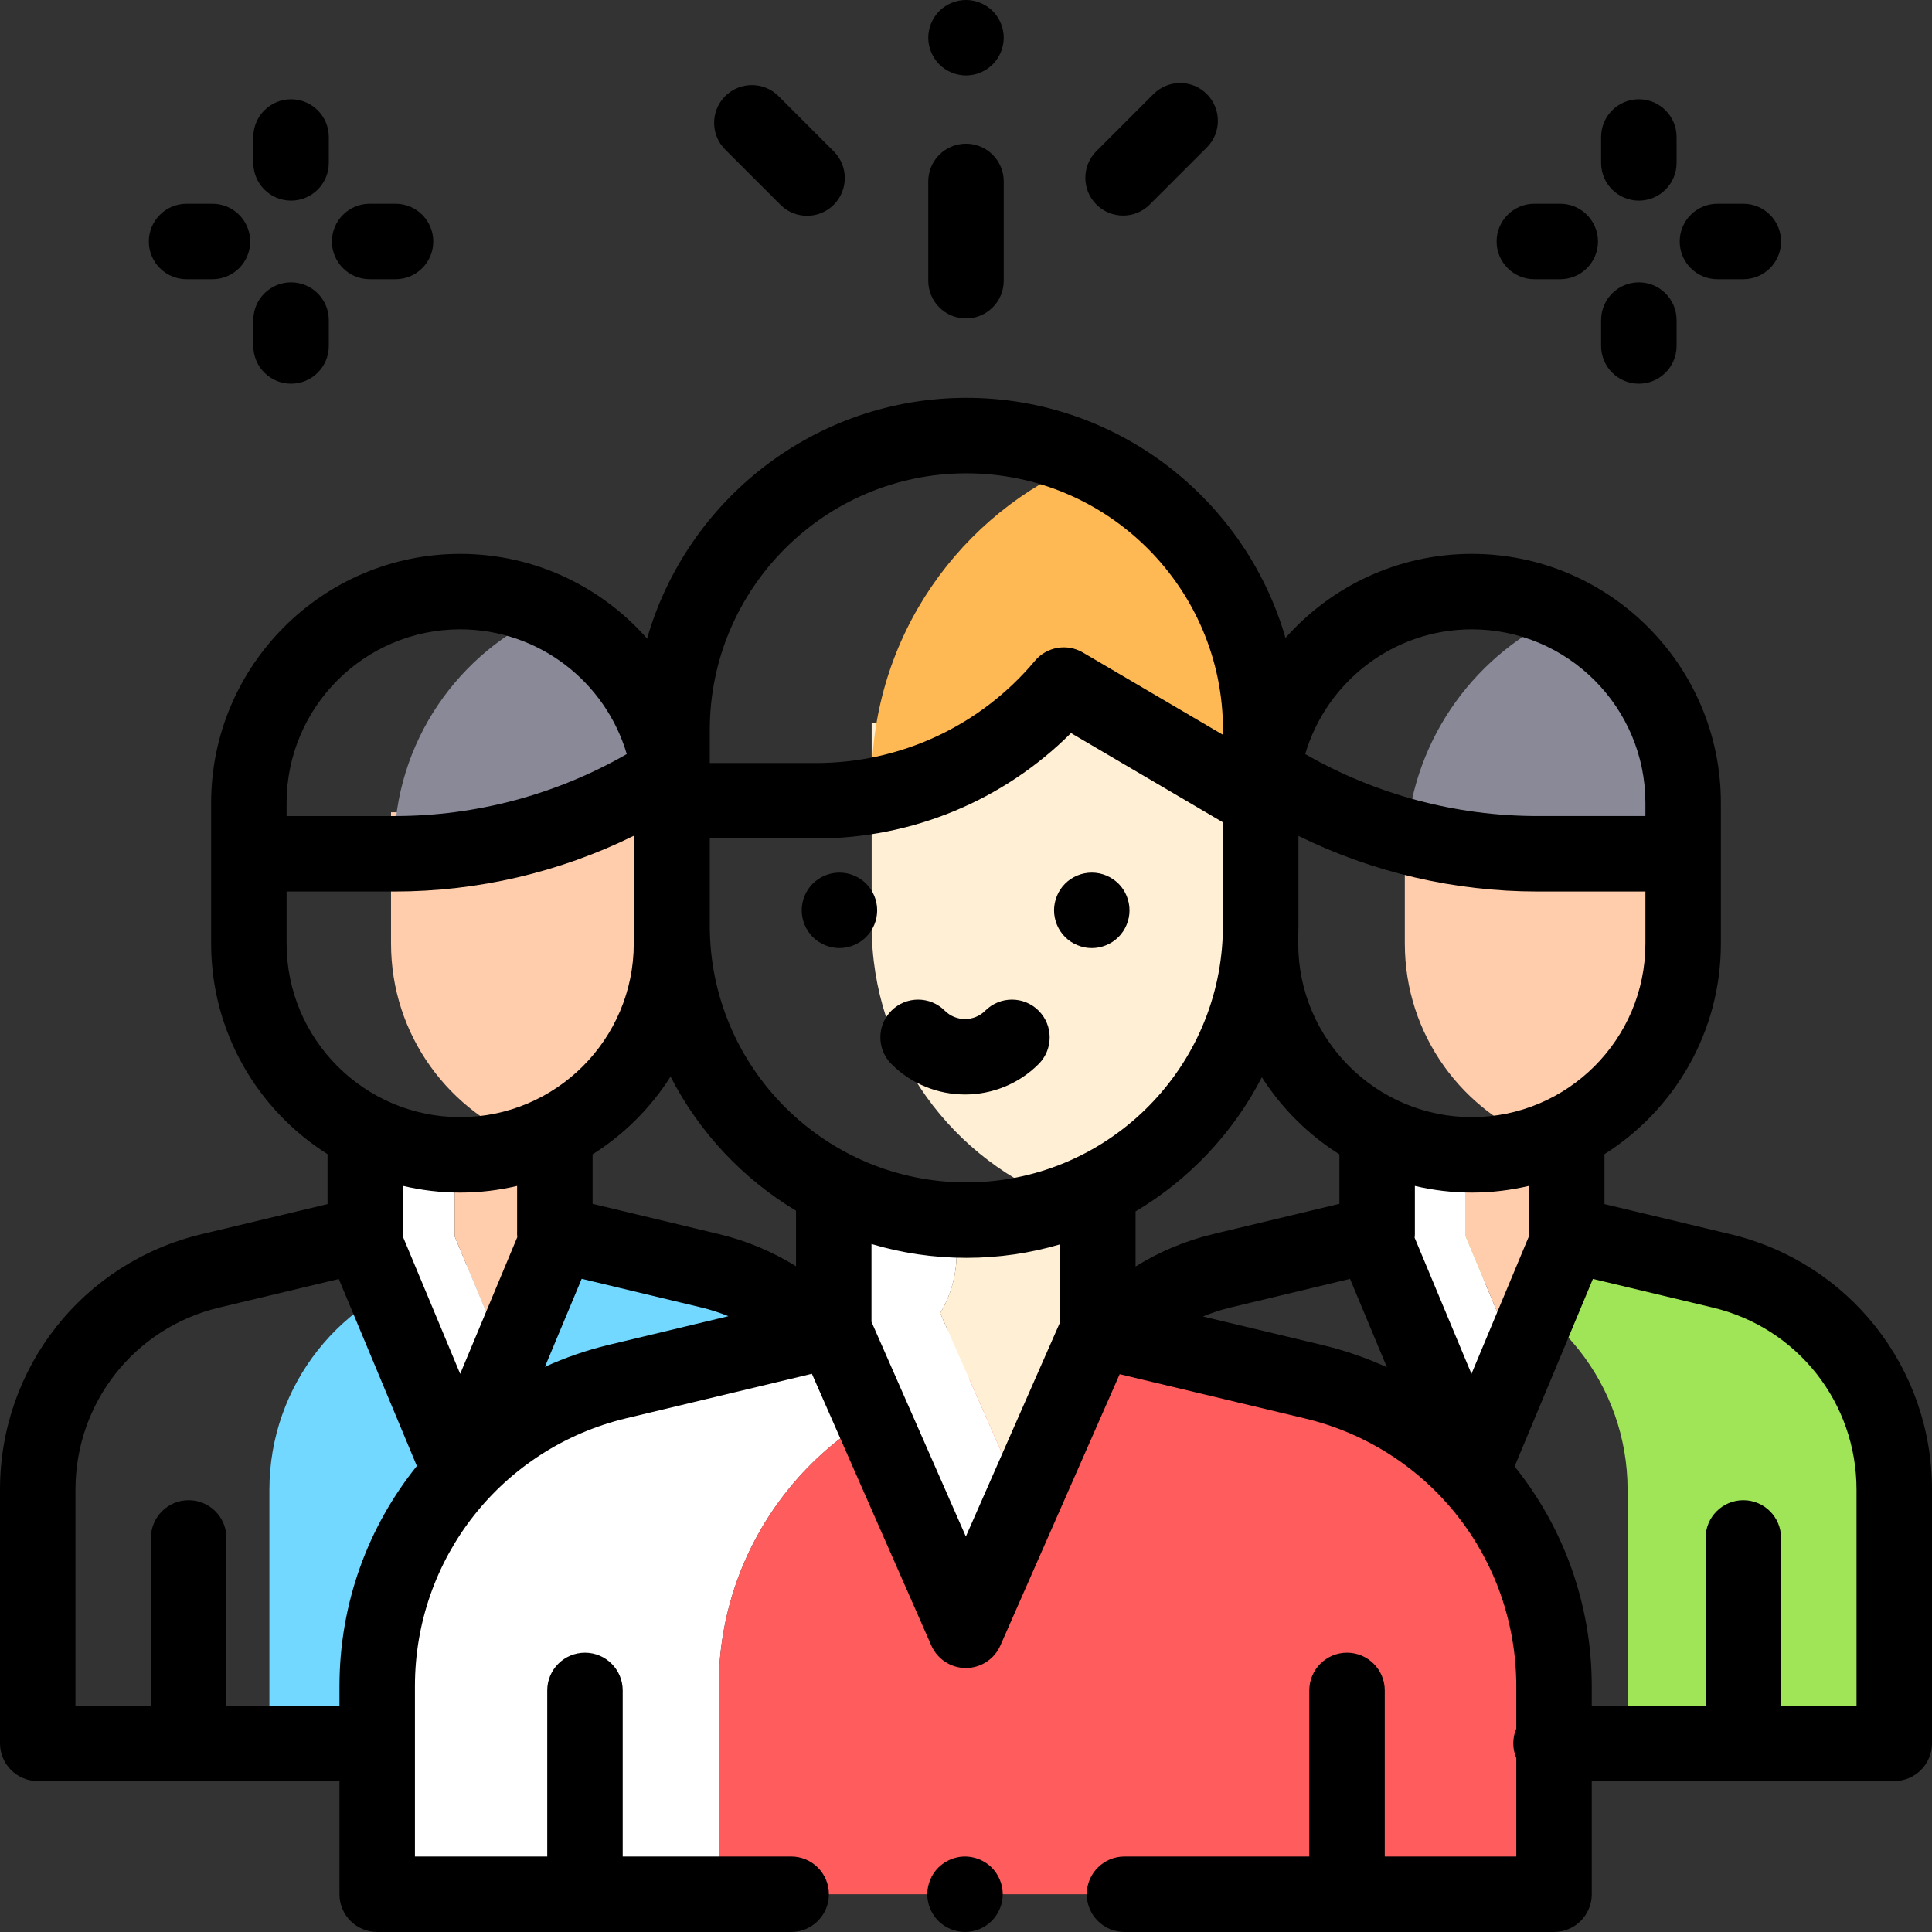 <?xml version="1.0" encoding="iso-8859-1"?>
<!-- Generator: Adobe Illustrator 19.0.0, SVG Export Plug-In . SVG Version: 6.00 Build 0)  -->
<svg version="1.1" id="Capa_1" xmlns="http://www.w3.org/2000/svg" xmlns:xlink="http://www.w3.org/1999/xlink" x="0px" y="0px"
	 viewBox="0 0 512 512" style="enable-background:new 0 0 512 512;" xml:space="preserve">
<rect x="0" y="0" width="512" height="512" fill="#333333" stroke="none"/>
<path style="fill:#72D8FF;" d="M188.185,336.769l-35.407-8.485l-35.619,8.509c-26.833,6.41-45.763,30.394-45.763,57.982v67.221
	h29.567L217.21,353.383C209.518,345.397,199.568,339.497,188.185,336.769z"/>
<path style="fill:#FFCDAC;" d="M140.792,302.791c21.659-7.737,37.163-28.426,37.163-52.743v-34.79h-74.327v34.79
	C103.628,274.365,119.132,295.054,140.792,302.791z"/>
<path style="fill:#898998;" d="M104.456,226.262h0.098c24.174,0,47.895-6.563,68.631-18.988l4.77,18.988v-13.481
	c0-22.342-13.087-41.623-32.012-50.609c-24.385,10.357-41.487,34.523-41.487,62.686
	C104.456,224.858,104.456,226.262,104.456,226.262z"/>
<path style="fill:#A0E557;" d="M456.237,336.794l-41.036-9.803v-25.198h-50.243v25.117l-10.368,2.484l30.973,7.399
	c26.833,6.41,45.763,30.394,45.763,57.982v67.221H502v-67.221C502,367.188,483.07,343.204,456.237,336.794z"/>
<path style="fill:#FFFFFF;" d="M254.16,366.131l46.822-11.22l-10.047-2.4l-69.981-0.112l-57.306,13.732
	c-37.348,8.95-63.685,42.343-63.685,80.747v55.118h90.513v-55.118C190.475,408.474,216.812,375.081,254.16,366.131z"/>
<path style="fill:#FF5D5D;" d="M348.091,366.165l-47.109-11.254l-46.822,11.22c-37.348,8.95-63.685,42.343-63.685,80.747v55.118
	h221.357v-55.07C411.833,408.5,385.466,375.094,348.091,366.165z"/>
<g>
	<polygon style="fill:#FFFFFF;" points="120.5,301.793 96,301.793 96,327.678 122.046,390.043 134.294,360.706 120.5,327.678 	"/>
	<polygon style="fill:#FFFFFF;" points="388.38,301.793 363.88,301.793 363.88,327.588 389.954,390.043 402.206,360.706 
		388.38,327.588 	"/>
</g>
<g>
	<polygon style="fill:#FFCDAC;" points="148.12,301.793 120.5,301.793 120.5,327.678 134.294,360.706 148.12,327.588 	"/>
	<polygon style="fill:#FFCDAC;" points="416,301.793 388.38,301.793 388.38,327.588 402.206,360.706 416,327.678 	"/>
</g>
<path style="fill:#FFFFFF;" d="M253.507,332.235v-8.143h-30.5v8.143c0,5.72-1.572,11.124-4.333,15.769l37.336,84.731l15.247-34.616
	l-22.083-50.115C251.935,343.359,253.507,337.955,253.507,332.235z"/>
<g>
	<path style="fill:#FFEFD5;" d="M288.973,332.234v-8.142h-35.466v8.143c0,5.72-1.572,11.124-4.333,15.769l22.083,50.115
		l22.063-50.092C290.551,343.377,288.973,337.964,288.973,332.234z"/>
	<path style="fill:#FFEFD5;" d="M282.5,318.716c30.032-10.849,51.5-39.602,51.5-73.376v-53.819H231v53.819
		C231,279.114,252.468,307.868,282.5,318.716z"/>
</g>
<path style="fill:#FFB954;" d="M287.853,122.237C254.498,135.903,231,168.686,231,206.963v3.943
	c19.712-3.471,37.765-13.769,50.822-29.35l0,0l50.775,29.831c0.472-0.323,0.938-0.656,1.404-0.987v-16.965
	C334,161.706,315.046,134.423,287.853,122.237z"/>
<path style="fill:#FFCDAC;" d="M409.171,302.694c21.511-7.816,36.877-28.435,36.877-52.647v-34.79h-73.755v34.79
	C372.293,274.259,387.66,294.879,409.171,302.694z"/>
<path style="fill:#898998;" d="M414.843,162.568c-23.335,10.128-40.077,32.552-42.076,59.099c1.675,0.451,3.36,0.864,5.052,1.249
	l0.707-2.815l0,0c2.644,1.585,5.336,3.073,8.055,4.504c6.876,1.088,13.849,1.658,20.864,1.658h38.603v-13.481
	C446.048,190.759,433.33,171.715,414.843,162.568z"/>
<path d="M10,471.996h79.963v30c0,5.523,4.478,10,10,10h109.704c5.522,0,10-4.477,10-10s-4.478-10-10-10h-44.643v-44.012
	c0-5.523-4.478-10-10-10s-10,4.477-10,10v44.012h-35.062v-45.118c0-33.914,23.034-63.119,56.015-71.022l49.183-11.786l31.646,71.996
	c1.596,3.631,5.187,5.976,9.153,5.976h0.001c3.966,0,7.558-2.344,9.154-5.975l31.614-71.891l49.04,11.715
	c33.011,7.885,56.065,37.096,56.065,71.034v11.159c-0.511,1.202-0.795,2.523-0.795,3.911s0.284,2.71,0.795,3.911v26.089h-34.857
	v-44.012c0-5.523-4.478-10-10-10s-10,4.477-10,10v44.012h-48.975c-5.522,0-10,4.477-10,10s4.478,10,10,10h113.832
	c5.522,0,10-4.477,10-10v-30H502c5.522,0,10-4.477,10-10v-67.221c0-32.349-21.976-60.192-53.44-67.708l-33.358-7.969v-13.232
	c18.516-11.703,30.848-32.342,30.848-55.818v-23.786v-11.005v-2.476c0-36.393-29.608-66-66.002-66
	c-19.632,0-37.279,8.626-49.38,22.275c-10.598-36.703-44.495-63.623-84.564-63.623h-0.001c-40.134,0-74.077,27.005-84.616,63.798
	c-12.104-13.75-29.816-22.45-49.532-22.45c-36.394,0-66.002,29.608-66.002,66v2.476v11.005v23.786
	c0,23.477,12.332,44.116,30.848,55.818v13.232l-33.358,7.969C21.976,334.584,0,362.426,0,394.776v67.221
	C0,467.519,4.478,471.996,10,471.996z M177.708,285.302c7.539,14.729,19.11,27.063,33.245,35.547v14.715
	c-6.278-3.894-13.166-6.777-20.438-8.519l-33.474-8.021v-13.115C165.366,300.662,172.437,293.61,177.708,285.302z M354.959,305.909
	v13.115l-33.474,8.021c-7.316,1.753-14.243,4.662-20.552,8.592v-14.599c14.222-8.455,25.874-20.798,33.471-35.559
	C339.665,293.709,346.693,300.699,354.959,305.909z M324.045,226.262v21.426c-1.244,36.411-31.233,65.654-67.943,65.654
	c-37.496,0-68.002-30.505-68.002-68.001v-23.13h28.138c25.524,0,49.715-10.088,67.587-27.941l40.221,23.629v8.363H324.045z
	 M161.317,356.407c-5.905,1.415-11.548,3.384-16.906,5.812l9.74-23.322l31.703,7.597c2.459,0.589,4.855,1.368,7.174,2.314
	L161.317,356.407z M255.962,407.195l-25.009-56.897v-20.624c7.972,2.382,16.413,3.667,25.149,3.667
	c8.62,0,16.953-1.252,24.831-3.573v20.641L255.962,407.195z M318.789,348.884c2.376-0.98,4.833-1.785,7.357-2.39l31.626-7.578
	l9.78,23.426c-5.427-2.472-11.148-4.471-17.138-5.902L318.789,348.884z M492,394.776v57.221h-20v-44.429c0-5.523-4.478-10-10-10
	s-10,4.477-10,10v44.429h-30.167v-5.07c0-21.899-7.546-42.245-20.448-58.305l20.753-49.692l31.775,7.591
	C476.338,351.877,492,371.72,492,394.776z M405.224,327.531l-15.268,36.559l-15.062-36.078c0.04-0.363,0.069-0.728,0.069-1.094
	c0-0.093-0.001-0.187-0.004-0.28v-12.35c4.85,1.139,9.896,1.76,15.088,1.76c5.215,0,10.285-0.627,15.154-1.776v12.718
	C405.201,327.173,405.214,327.351,405.224,327.531z M390.047,296.048c-25.365,0-46.002-20.636-46.002-46.001v-1.632
	c0.035-1.021,0.06-2.045,0.06-3.075v-23.814c19.659,9.668,41.332,14.735,63.342,14.735h28.603v13.786
	C436.049,275.413,415.412,296.048,390.047,296.048z M390.047,166.781c25.365,0,46.002,20.636,46.002,46v2.476v1.005h-28.603
	c-21.606,0-42.837-5.673-61.548-16.426C351.504,180.754,369.174,166.781,390.047,166.781z M188.1,193.434
	c0-37.496,30.506-68,68.003-68c37.496,0,68.002,30.505,68.002,68v1.304l-37.115-21.805c-4.211-2.475-9.593-1.544-12.73,2.199
	c-14.42,17.208-35.568,27.078-58.021,27.078H188.1v-5.328V193.434z M75.951,212.781c0-25.365,20.637-46,46.002-46
	c20.873,0,38.543,13.973,44.148,33.056c-18.711,10.752-39.941,16.426-61.548,16.426H75.951v-1.005V212.781z M75.951,236.262h28.603
	c22.032,0,43.727-5.076,63.401-14.763v4.763v23.786c0,25.365-20.637,46.001-46.002,46.001s-46.002-20.636-46.002-46.001
	C75.951,250.048,75.951,236.262,75.951,236.262z M121.953,316.048c5.192,0,10.238-0.622,15.088-1.76v12.07
	c-0.011,0.188-0.016,0.376-0.016,0.564c0,0.315,0.03,0.628,0.06,0.941l-15.13,36.227l-15.187-36.379
	c0.017-0.239,0.031-0.478,0.031-0.72v-12.718C111.668,315.422,116.738,316.048,121.953,316.048z M20,394.776
	c0-23.055,15.662-42.898,38.087-48.255l31.698-7.573l20.688,49.555c-12.939,16.073-20.51,36.447-20.51,58.375v5.118H60v-44.429
	c0-5.523-4.478-10-10-10s-10,4.477-10,10v44.429H20V394.776z"/>
<path d="M406.62,73.996h6.859c5.522,0,10-4.477,10-10s-4.478-10-10-10h-6.859c-5.522,0-10,4.477-10,10S401.098,73.996,406.62,73.996
	z"/>
<path d="M455.141,73.996H462c5.522,0,10-4.477,10-10s-4.478-10-10-10h-6.859c-5.522,0-10,4.477-10,10S449.618,73.996,455.141,73.996
	z"/>
<path d="M231.7,237.426c-0.25-0.61-0.561-1.19-0.921-1.73c-0.369-0.55-0.789-1.06-1.25-1.52c-0.46-0.46-0.97-0.88-1.52-1.24
	c-0.54-0.36-1.12-0.67-1.72-0.92c-0.61-0.25-1.24-0.44-1.87-0.57c-1.29-0.26-2.62-0.26-3.91,0c-0.64,0.13-1.27,0.32-1.87,0.57
	c-0.61,0.25-1.189,0.56-1.729,0.92c-0.551,0.36-1.061,0.78-1.521,1.24c-1.86,1.86-2.93,4.44-2.93,7.07c0,0.65,0.069,1.31,0.2,1.95
	c0.13,0.64,0.319,1.27,0.569,1.87c0.25,0.61,0.561,1.19,0.92,1.73c0.36,0.55,0.78,1.06,1.24,1.52s0.97,0.88,1.521,1.24
	c0.54,0.36,1.119,0.67,1.729,0.92c0.601,0.25,1.23,0.45,1.87,0.57c0.64,0.13,1.3,0.2,1.95,0.2c2.63,0,5.21-1.07,7.069-2.93
	c0.461-0.46,0.881-0.97,1.25-1.52c0.36-0.54,0.671-1.12,0.921-1.73c0.25-0.6,0.439-1.23,0.569-1.87s0.19-1.3,0.19-1.95
	s-0.061-1.31-0.19-1.95S231.95,238.026,231.7,237.426z"/>
<path d="M282.26,234.176c-0.46,0.46-0.88,0.97-1.24,1.52c-0.359,0.54-0.67,1.12-0.92,1.73c-0.25,0.6-0.439,1.23-0.57,1.87
	c-0.13,0.64-0.199,1.3-0.199,1.95s0.069,1.31,0.199,1.95c0.131,0.64,0.32,1.27,0.57,1.88c0.25,0.6,0.561,1.18,0.92,1.72
	c0.36,0.55,0.78,1.06,1.24,1.52s0.97,0.88,1.52,1.25c0.54,0.36,1.12,0.66,1.73,0.91c0.6,0.25,1.23,0.45,1.87,0.58
	c0.64,0.13,1.3,0.19,1.95,0.19c0.66,0,1.31-0.06,1.96-0.19c0.63-0.13,1.26-0.33,1.87-0.58c0.6-0.25,1.18-0.55,1.72-0.91
	c0.55-0.37,1.06-0.79,1.53-1.25c1.859-1.86,2.92-4.44,2.92-7.07s-1.061-5.21-2.92-7.07c-0.471-0.46-0.98-0.88-1.53-1.24
	c-0.54-0.36-1.12-0.67-1.72-0.92c-0.61-0.25-1.24-0.45-1.87-0.57c-1.29-0.26-2.62-0.26-3.91,0c-0.64,0.12-1.271,0.32-1.87,0.57
	c-0.61,0.25-1.19,0.56-1.73,0.92C283.229,233.296,282.72,233.716,282.26,234.176z"/>
<path d="M261.104,267.838c-2.957,2.957-7.768,2.957-10.725,0c-3.906-3.905-10.236-3.905-14.143,0
	c-3.905,3.905-3.905,10.237,0,14.143c5.378,5.377,12.441,8.066,19.505,8.066c7.064,0,14.127-2.688,19.505-8.066
	c3.905-3.905,3.905-10.237,0-14.143C271.341,263.933,265.011,263.933,261.104,267.838z"/>
<path d="M434.311,101.686c5.522,0,10-4.477,10-10v-6.859c0-5.523-4.478-10-10-10s-10,4.477-10,10v6.859
	C424.311,97.209,428.788,101.686,434.311,101.686z"/>
<path d="M434.311,53.166c5.522,0,10-4.477,10-10v-6.859c0-5.523-4.478-10-10-10s-10,4.477-10,10v6.859
	C424.311,48.689,428.788,53.166,434.311,53.166z"/>
<path d="M49.444,73.996h6.858c5.522,0,10-4.477,10-10s-4.478-10-10-10h-6.858c-5.522,0-10,4.477-10,10S43.922,73.996,49.444,73.996z
	"/>
<path d="M97.965,73.996h6.858c5.522,0,10-4.477,10-10s-4.478-10-10-10h-6.858c-5.522,0-10,4.477-10,10S92.442,73.996,97.965,73.996z
	"/>
<path d="M77.134,101.686c5.522,0,10-4.477,10-10v-6.859c0-5.523-4.478-10-10-10s-10,4.477-10,10v6.859
	C67.134,97.209,71.611,101.686,77.134,101.686z"/>
<path d="M77.134,53.166c5.522,0,10-4.477,10-10v-6.859c0-5.523-4.478-10-10-10s-10,4.477-10,10v6.859
	C67.134,48.689,71.611,53.166,77.134,53.166z"/>
<path d="M256,84.394c5.522,0,10-4.477,10-10v-26.31c0-5.523-4.478-10-10-10s-10,4.477-10,10v26.31
	C246,79.917,250.478,84.394,256,84.394z"/>
<path d="M246.77,13.826c0.25,0.6,0.561,1.18,0.92,1.72c0.36,0.55,0.78,1.06,1.24,1.52s0.97,0.88,1.521,1.24
	c0.54,0.36,1.119,0.67,1.729,0.92c0.6,0.25,1.23,0.44,1.87,0.57s1.3,0.2,1.95,0.2c2.63,0,5.21-1.07,7.069-2.93
	c0.46-0.46,0.881-0.97,1.24-1.52c0.36-0.54,0.67-1.12,0.92-1.72c0.25-0.61,0.45-1.24,0.57-1.88c0.13-0.64,0.2-1.3,0.2-1.95
	s-0.07-1.31-0.2-1.95c-0.12-0.64-0.32-1.27-0.57-1.87c-0.25-0.61-0.56-1.19-0.92-1.73c-0.359-0.55-0.78-1.06-1.24-1.52
	c-2.319-2.32-5.77-3.39-9.02-2.73c-0.64,0.12-1.271,0.32-1.87,0.57c-0.61,0.25-1.189,0.56-1.729,0.92
	c-0.551,0.36-1.061,0.78-1.521,1.24s-0.88,0.97-1.24,1.52c-0.359,0.54-0.67,1.12-0.92,1.73c-0.25,0.6-0.439,1.23-0.569,1.87
	c-0.131,0.64-0.2,1.3-0.2,1.95s0.069,1.31,0.2,1.95C246.33,12.586,246.52,13.216,246.77,13.826z"/>
<path d="M206.813,54.258c1.953,1.953,4.512,2.929,7.071,2.929s5.118-0.976,7.071-2.929c3.905-3.905,3.905-10.237,0-14.143
	l-14.634-14.634c-3.906-3.905-10.236-3.905-14.143,0c-3.905,3.905-3.905,10.237,0,14.143L206.813,54.258z"/>
<path d="M297.626,57.127c2.56,0,5.118-0.976,7.071-2.929l15.123-15.123c3.905-3.905,3.905-10.237,0-14.143
	c-3.906-3.905-10.236-3.905-14.143,0l-15.123,15.123c-3.905,3.905-3.905,10.237,0,14.143
	C292.508,56.151,295.066,57.127,297.626,57.127z"/>
<path d="M247.43,507.546c0.36,0.55,0.78,1.06,1.24,1.52s0.97,0.88,1.52,1.24c0.54,0.36,1.12,0.67,1.73,0.92
	c0.6,0.25,1.229,0.45,1.87,0.57c0.64,0.13,1.3,0.2,1.95,0.2c2.63,0,5.21-1.07,7.069-2.93c0.46-0.46,0.88-0.97,1.24-1.52
	c0.36-0.54,0.67-1.12,0.92-1.73c0.25-0.6,0.45-1.23,0.57-1.87c0.13-0.64,0.2-1.3,0.2-1.95c0-0.65-0.07-1.31-0.2-1.95
	c-0.12-0.64-0.32-1.27-0.57-1.87c-0.25-0.61-0.56-1.19-0.92-1.73c-0.36-0.55-0.78-1.06-1.24-1.52c-2.319-2.32-5.77-3.39-9.02-2.73
	c-0.641,0.12-1.271,0.32-1.87,0.57c-0.61,0.25-1.19,0.56-1.73,0.92c-0.55,0.36-1.06,0.78-1.52,1.24s-0.88,0.97-1.24,1.52
	c-0.36,0.54-0.67,1.12-0.92,1.73c-0.25,0.6-0.45,1.23-0.57,1.87c-0.13,0.64-0.199,1.3-0.199,1.95c0,0.65,0.069,1.31,0.199,1.95
	c0.12,0.64,0.32,1.27,0.57,1.87C246.76,506.426,247.069,507.006,247.43,507.546z"/>
<g>
</g>
<g>
</g>
<g>
</g>
<g>
</g>
<g>
</g>
<g>
</g>
<g>
</g>
<g>
</g>
<g>
</g>
<g>
</g>
<g>
</g>
<g>
</g>
<g>
</g>
<g>
</g>
<g>
</g>
</svg>
